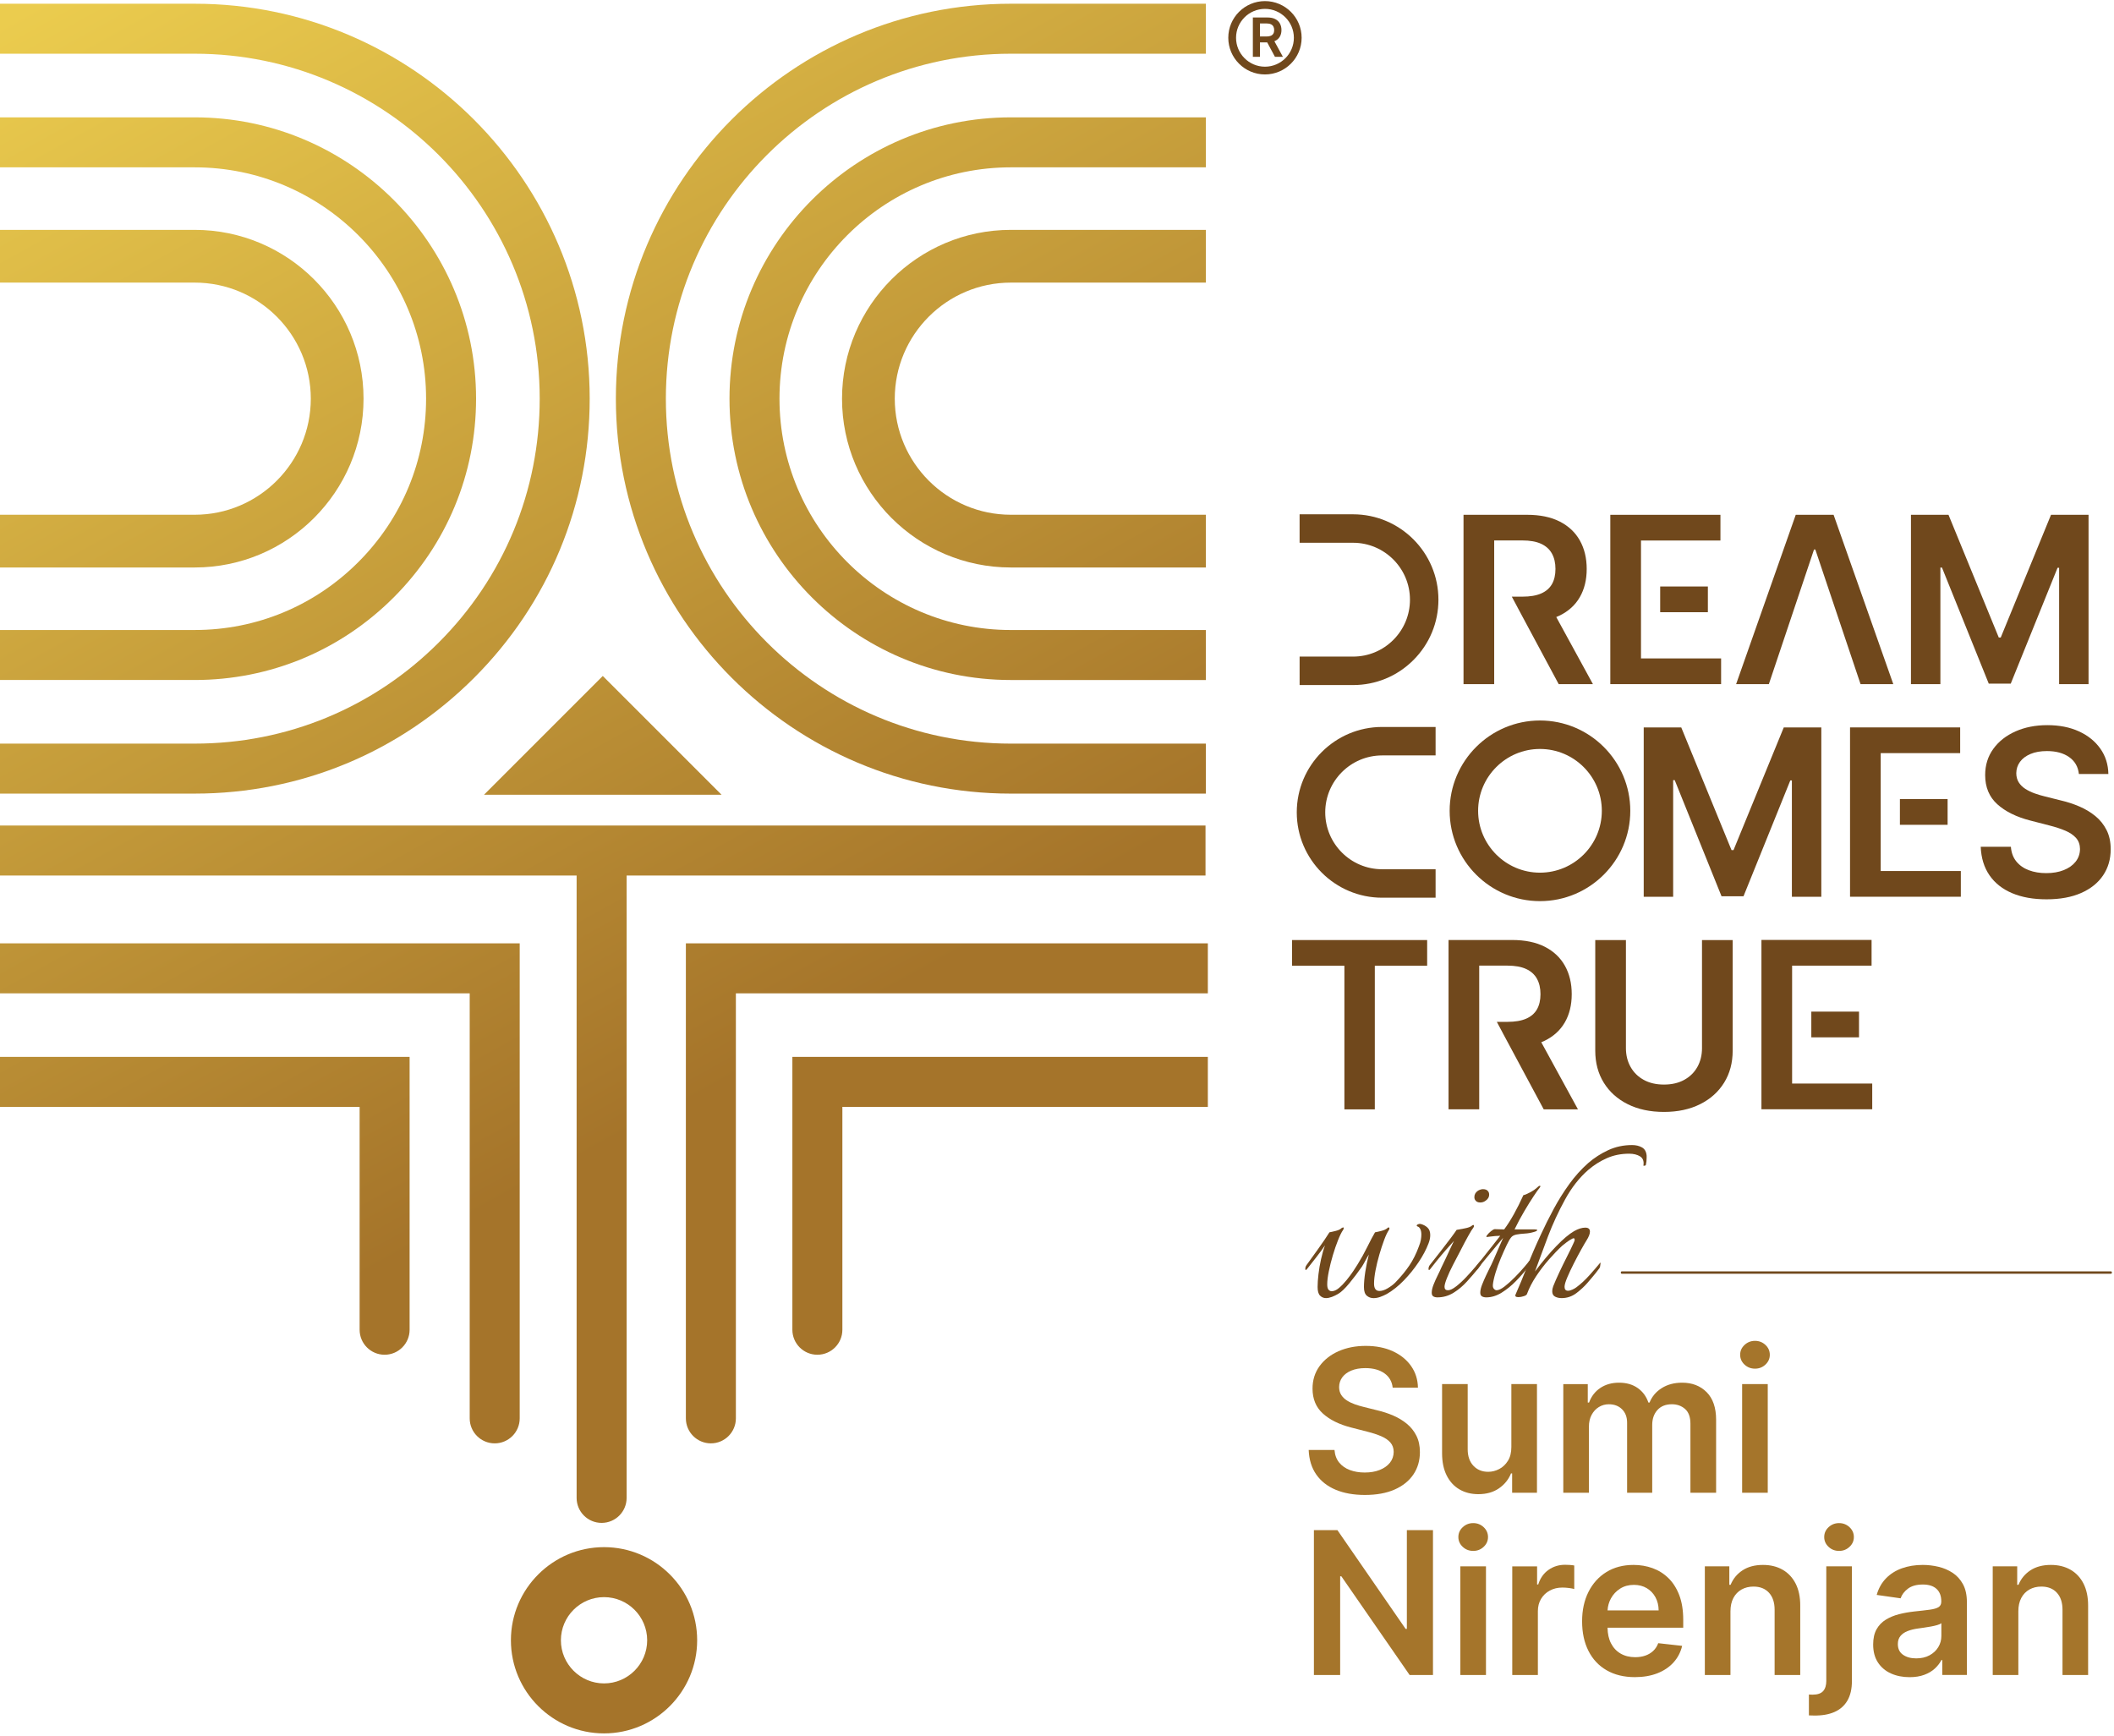 <?xml version="1.0" encoding="utf-8"?>
<!-- Generator: Adobe Illustrator 23.0.3, SVG Export Plug-In . SVG Version: 6.00 Build 0)  -->
<svg version="1.1" id="Layer_1" xmlns="http://www.w3.org/2000/svg" xmlns:xlink="http://www.w3.org/1999/xlink" x="0px" y="0px"
	 viewBox="0 0 1655.54 1359.76" style="enable-background:new 0 0 1655.54 1359.76;" xml:space="preserve">
<style type="text/css">
	.st0{clip-path:url(#SVGID_2_);fill:url(#SVGID_3_);}
	.st1{clip-path:url(#SVGID_5_);fill:url(#SVGID_6_);}
	.st2{clip-path:url(#SVGID_8_);fill:url(#SVGID_9_);}
	.st3{clip-path:url(#SVGID_11_);fill:url(#SVGID_12_);}
	.st4{clip-path:url(#SVGID_14_);fill:url(#SVGID_15_);}
	.st5{clip-path:url(#SVGID_17_);fill:url(#SVGID_18_);}
	.st6{clip-path:url(#SVGID_20_);fill:url(#SVGID_21_);}
	.st7{clip-path:url(#SVGID_23_);fill:url(#SVGID_24_);}
	.st8{clip-path:url(#SVGID_26_);fill:url(#SVGID_27_);}
	.st9{clip-path:url(#SVGID_29_);fill:url(#SVGID_30_);}
	.st10{clip-path:url(#SVGID_32_);fill:url(#SVGID_33_);}
	.st11{clip-path:url(#SVGID_35_);fill:url(#SVGID_36_);}
	.st12{clip-path:url(#SVGID_38_);fill:url(#SVGID_39_);}
	.st13{clip-path:url(#SVGID_41_);fill:url(#SVGID_42_);}
	.st14{fill:#70481C;}
	.st15{fill:#A5752B;}
	.st16{fill:none;}
</style>
<g>
	<defs>
		<rect id="SVGID_1_" y="646.49" width="944.08" height="39.15"/>
	</defs>
	<clipPath id="SVGID_2_">
		<use xlink:href="#SVGID_1_"  style="overflow:visible;"/>
	</clipPath>
	
		<linearGradient id="SVGID_3_" gradientUnits="userSpaceOnUse" x1="-173.633" y1="1485.118" x2="-172.633" y2="1485.118" gradientTransform="matrix(478.512 879.267 879.267 -478.512 -1222636 863286.25)">
		<stop  offset="0" style="stop-color:#EBCC4E"/>
		<stop  offset="1" style="stop-color:#A5742A"/>
	</linearGradient>
	<polygon class="st0" points="728.36,250.1 960.52,676.69 215.72,1082.02 -16.44,655.43 	"/>
</g>
<g>
	<defs>
		<path id="SVGID_4_" d="M451.57,666.06v507c0,10.81,8.76,19.58,19.58,19.58c10.81,0,19.58-8.76,19.58-19.58v-507H451.57z"/>
	</defs>
	<clipPath id="SVGID_5_">
		<use xlink:href="#SVGID_4_"  style="overflow:visible;"/>
	</clipPath>
	
		<linearGradient id="SVGID_6_" gradientUnits="userSpaceOnUse" x1="-173.633" y1="1485.114" x2="-172.633" y2="1485.114" gradientTransform="matrix(478.512 879.266 879.266 -478.512 -1222743.375 863344.5)">
		<stop  offset="0" style="stop-color:#EBCC4E"/>
		<stop  offset="1" style="stop-color:#A5742A"/>
	</linearGradient>
	<polygon class="st1" points="481.78,649.62 711.81,1072.32 460.52,1209.07 230.48,786.38 	"/>
</g>
<g>
	<defs>
		<path id="SVGID_7_" d="M0,738.79v39.15h367.84v332.83c0,10.81,8.76,19.58,19.58,19.58s19.58-8.77,19.58-19.58V738.79H0z"/>
	</defs>
	<clipPath id="SVGID_8_">
		<use xlink:href="#SVGID_7_"  style="overflow:visible;"/>
	</clipPath>
	
		<linearGradient id="SVGID_9_" gradientUnits="userSpaceOnUse" x1="-173.633" y1="1485.033" x2="-172.633" y2="1485.033" gradientTransform="matrix(478.513 879.268 879.268 -478.513 -1222883.625 863421.312)">
		<stop  offset="0" style="stop-color:#EBCC4E"/>
		<stop  offset="1" style="stop-color:#A5742A"/>
	</linearGradient>
	<polygon class="st2" points="314,567.91 571.4,1040.88 93,1301.24 -164.4,828.26 	"/>
</g>
<g>
	<defs>
		<path id="SVGID_10_" d="M0,827.69v39.15h281.63v174.53c0,10.81,8.76,19.58,19.57,19.58s19.58-8.76,19.58-19.58V827.69H0z"/>
	</defs>
	<clipPath id="SVGID_11_">
		<use xlink:href="#SVGID_10_"  style="overflow:visible;"/>
	</clipPath>
	
		<linearGradient id="SVGID_12_" gradientUnits="userSpaceOnUse" x1="-173.633" y1="1485.071" x2="-172.633" y2="1485.071" gradientTransform="matrix(478.513 879.268 879.268 -478.513 -1222953.875 863459.375)">
		<stop  offset="0" style="stop-color:#EBCC4E"/>
		<stop  offset="1" style="stop-color:#A5742A"/>
	</linearGradient>
	<polygon class="st3" points="247.48,693.01 418.71,1007.65 73.3,1195.63 -97.94,880.99 	"/>
</g>
<g>
	<defs>
		<path id="SVGID_13_" d="M537.13,738.79v371.98c0,10.81,8.77,19.58,19.58,19.58c10.81,0,19.58-8.77,19.58-19.58V777.94H945.9
			v-39.15H537.13z"/>
	</defs>
	<clipPath id="SVGID_14_">
		<use xlink:href="#SVGID_13_"  style="overflow:visible;"/>
	</clipPath>
	
		<linearGradient id="SVGID_15_" gradientUnits="userSpaceOnUse" x1="-173.633" y1="1485.114" x2="-172.633" y2="1485.114" gradientTransform="matrix(478.512 879.267 879.267 -478.512 -1222538.625 863233.375)">
		<stop  offset="0" style="stop-color:#EBCC4E"/>
		<stop  offset="1" style="stop-color:#A5742A"/>
	</linearGradient>
	<polygon class="st4" points="852.5,567.16 1110.3,1040.88 630.53,1301.98 372.73,828.26 	"/>
</g>
<g>
	<defs>
		<path id="SVGID_16_" d="M620.53,827.69v213.68c0,10.81,8.76,19.58,19.58,19.58c10.81,0,19.58-8.76,19.58-19.58V866.84H945.9
			v-39.15H620.53z"/>
	</defs>
	<clipPath id="SVGID_17_">
		<use xlink:href="#SVGID_16_"  style="overflow:visible;"/>
	</clipPath>
	
		<linearGradient id="SVGID_18_" gradientUnits="userSpaceOnUse" x1="-173.633" y1="1485.114" x2="-172.633" y2="1485.114" gradientTransform="matrix(478.512 879.267 879.267 -478.512 -1222510.25 863217.938)">
		<stop  offset="0" style="stop-color:#EBCC4E"/>
		<stop  offset="1" style="stop-color:#A5742A"/>
	</linearGradient>
	<polygon class="st5" points="871.56,691.08 1043.84,1007.65 694.88,1197.56 522.6,880.99 	"/>
</g>
<g>
	<defs>
		<path id="SVGID_19_" d="M791.6,2.92c-170.55,0-309.29,138.75-309.29,309.29s138.75,309.3,309.29,309.3h152.76v-39.15H791.6
			c-148.96,0-270.14-121.19-270.14-270.14S642.64,42.07,791.6,42.07h152.76V2.92H791.6z"/>
	</defs>
	<clipPath id="SVGID_20_">
		<use xlink:href="#SVGID_19_"  style="overflow:visible;"/>
	</clipPath>
	
		<linearGradient id="SVGID_21_" gradientUnits="userSpaceOnUse" x1="-173.633" y1="1485.063" x2="-172.633" y2="1485.063" gradientTransform="matrix(478.513 879.268 879.268 -478.513 -1222254.625 863078.875)">
		<stop  offset="0" style="stop-color:#EBCC4E"/>
		<stop  offset="1" style="stop-color:#A5742A"/>
	</linearGradient>
	<polygon class="st6" points="838.78,-191.08 1204.08,480.17 587.88,815.51 222.58,144.27 	"/>
</g>
<g>
	<defs>
		<path id="SVGID_22_" d="M791.6,91.9c-121.48,0-220.31,98.83-220.31,220.32c0,121.48,98.83,220.32,220.31,220.32h152.76v-39.15
			H791.6c-99.89,0-181.16-81.27-181.16-181.17S691.7,131.05,791.6,131.05h152.76V91.9H791.6z"/>
	</defs>
	<clipPath id="SVGID_23_">
		<use xlink:href="#SVGID_22_"  style="overflow:visible;"/>
	</clipPath>
	
		<linearGradient id="SVGID_24_" gradientUnits="userSpaceOnUse" x1="-173.633" y1="1485.078" x2="-172.633" y2="1485.078" gradientTransform="matrix(478.512 879.266 879.266 -478.512 -1222231.5 863065.938)">
		<stop  offset="0" style="stop-color:#EBCC4E"/>
		<stop  offset="1" style="stop-color:#A5742A"/>
	</linearGradient>
	<polygon class="st7" points="859.11,-64.74 1129.36,431.85 656.53,689.18 386.28,192.59 	"/>
</g>
<g>
	<defs>
		<path id="SVGID_25_" d="M791.62,180.02c-72.89,0-132.2,59.3-132.2,132.2c0,72.9,59.3,132.2,132.2,132.2h152.74v-41.3H791.62
			c-50.12,0-90.9-40.78-90.9-90.9c0-50.12,40.78-90.9,90.9-90.9h152.74v-41.3H791.62z"/>
	</defs>
	<clipPath id="SVGID_26_">
		<use xlink:href="#SVGID_25_"  style="overflow:visible;"/>
	</clipPath>
	
		<linearGradient id="SVGID_27_" gradientUnits="userSpaceOnUse" x1="-173.633" y1="1485.094" x2="-172.633" y2="1485.094" gradientTransform="matrix(478.513 879.268 879.268 -478.513 -1222213.625 863056.562)">
		<stop  offset="0" style="stop-color:#EBCC4E"/>
		<stop  offset="1" style="stop-color:#A5742A"/>
	</linearGradient>
	<polygon class="st8" points="879.25,60.38 1055.37,384 724.53,564.05 548.41,240.43 	"/>
</g>
<g>
	<defs>
		<path id="SVGID_28_" d="M-0.24,2.92v39.15h152.76c148.96,0,270.14,121.19,270.14,270.14c0,72.16-28.1,140-79.12,191.02
			c-51.02,51.02-118.86,79.12-191.02,79.12l-152.76,0v39.15h152.76c82.61,0,160.29-32.17,218.7-90.59
			c58.42-58.42,90.59-136.09,90.59-218.7c0-170.55-138.75-309.29-309.29-309.29H-0.24z"/>
	</defs>
	<clipPath id="SVGID_29_">
		<use xlink:href="#SVGID_28_"  style="overflow:visible;"/>
	</clipPath>
	
		<linearGradient id="SVGID_30_" gradientUnits="userSpaceOnUse" x1="-173.633" y1="1485.173" x2="-172.633" y2="1485.173" gradientTransform="matrix(478.513 879.268 879.268 -478.513 -1222723.75 863334.25)">
		<stop  offset="0" style="stop-color:#EBCC4E"/>
		<stop  offset="1" style="stop-color:#A5742A"/>
	</linearGradient>
	<polygon class="st9" points="356.24,-191.08 721.54,480.17 105.34,815.51 -259.96,144.27 	"/>
</g>
<g>
	<defs>
		<path id="SVGID_31_" d="M-0.24,91.9v39.15h152.76c99.89,0,181.16,81.27,181.16,181.16c0,48.31-18.87,93.78-53.13,128.04
			c-34.26,34.26-79.73,53.13-128.04,53.13H-0.24v39.15h152.76c58.76,0,114.07-22.94,155.72-64.6
			c41.65-41.66,64.59-96.96,64.59-155.72c0-121.48-98.83-220.31-220.32-220.31H-0.24z"/>
	</defs>
	<clipPath id="SVGID_32_">
		<use xlink:href="#SVGID_31_"  style="overflow:visible;"/>
	</clipPath>
	
		<linearGradient id="SVGID_33_" gradientUnits="userSpaceOnUse" x1="-173.633" y1="1485.157" x2="-172.633" y2="1485.157" gradientTransform="matrix(478.512 879.265 879.265 -478.512 -1222740.75 863342.938)">
		<stop  offset="0" style="stop-color:#EBCC4E"/>
		<stop  offset="1" style="stop-color:#A5742A"/>
	</linearGradient>
	<polygon class="st10" points="287.59,-64.74 557.85,431.85 85.01,689.18 -185.24,192.59 	"/>
</g>
<g>
	<defs>
		<path id="SVGID_34_" d="M-0.24,180.02v41.3h152.74c50.12,0,90.9,40.78,90.9,90.9c0,50.12-40.78,90.9-90.9,90.9H-0.24v41.3h152.74
			c72.89,0,132.2-59.3,132.2-132.2c0-72.89-59.3-132.2-132.2-132.2H-0.24z"/>
	</defs>
	<clipPath id="SVGID_35_">
		<use xlink:href="#SVGID_34_"  style="overflow:visible;"/>
	</clipPath>
	
		<linearGradient id="SVGID_36_" gradientUnits="userSpaceOnUse" x1="-173.633" y1="1485.141" x2="-172.633" y2="1485.141" gradientTransform="matrix(478.512 879.267 879.267 -478.512 -1222762.625 863355.188)">
		<stop  offset="0" style="stop-color:#EBCC4E"/>
		<stop  offset="1" style="stop-color:#A5742A"/>
	</linearGradient>
	<polygon class="st11" points="219.6,60.38 395.72,384 64.87,564.05 -111.25,240.43 	"/>
</g>
<g>
	<defs>
		<polygon id="SVGID_37_" points="379.06,622.38 565.06,622.38 472.06,529.38 		"/>
	</defs>
	<clipPath id="SVGID_38_">
		<use xlink:href="#SVGID_37_"  style="overflow:visible;"/>
	</clipPath>
	
		<linearGradient id="SVGID_39_" gradientUnits="userSpaceOnUse" x1="-173.633" y1="1485.14" x2="-172.633" y2="1485.14" gradientTransform="matrix(478.513 879.268 879.268 -478.513 -1222618.875 863277.125)">
		<stop  offset="0" style="stop-color:#EBCC4E"/>
		<stop  offset="1" style="stop-color:#A5742A"/>
	</linearGradient>
	<polygon class="st12" points="522.56,451.29 604.11,601.13 421.56,700.48 340.01,550.63 	"/>
</g>
<g>
	<defs>
		<path id="SVGID_40_" d="M439.26,1284.56c0-18.63,15.15-33.78,33.78-33.78s33.78,15.15,33.78,33.78
			c0,18.63-15.16,33.78-33.78,33.78S439.26,1303.19,439.26,1284.56 M400.11,1284.56c0,40.21,32.72,72.93,72.93,72.93
			c40.21,0,72.93-32.72,72.93-72.93c0-40.22-32.72-72.93-72.93-72.93C432.83,1211.63,400.11,1244.35,400.11,1284.56"/>
	</defs>
	<clipPath id="SVGID_41_">
		<use xlink:href="#SVGID_40_"  style="overflow:visible;"/>
	</clipPath>
	
		<linearGradient id="SVGID_42_" gradientUnits="userSpaceOnUse" x1="-173.633" y1="1485.118" x2="-172.633" y2="1485.118" gradientTransform="matrix(478.513 879.268 879.268 -478.513 -1222896.5 863428.25)">
		<stop  offset="0" style="stop-color:#EBCC4E"/>
		<stop  offset="1" style="stop-color:#A5742A"/>
	</linearGradient>
	<polygon class="st13" points="512.64,1150.38 607.22,1324.16 433.44,1418.74 338.86,1244.96 	"/>
</g>
<polygon class="st14" points="1385.25,535.77 1359.61,535.77 1406.3,403.17 1435.95,403.17 1482.7,535.77 1457.06,535.77 
	1421.64,430.36 1420.61,430.36 "/>
<polygon class="st14" points="1496.53,403.16 1525.93,403.16 1565.3,499.25 1566.85,499.25 1606.22,403.16 1635.61,403.16 
	1635.61,535.77 1612.56,535.77 1612.56,444.67 1611.33,444.67 1574.68,535.38 1557.46,535.38 1520.81,444.47 1519.58,444.47 
	1519.58,535.77 1496.53,535.77 "/>
<polygon class="st14" points="1287.25,569.67 1316.64,569.67 1356.01,665.76 1357.57,665.76 1396.93,569.67 1426.33,569.67 
	1426.33,702.28 1403.28,702.28 1403.28,611.18 1402.05,611.18 1365.4,701.89 1348.18,701.89 1311.53,610.98 1310.3,610.98 
	1310.3,702.28 1287.25,702.28 "/>
<path class="st14" d="M1628.04,606.13c-0.61-5.65-3.14-10.06-7.61-13.21c-4.47-3.15-10.26-4.73-17.39-4.73
	c-5.01,0-9.3,0.75-12.89,2.27c-3.58,1.51-6.32,3.56-8.22,6.15c-1.9,2.59-2.87,5.55-2.91,8.87c0,2.76,0.64,5.16,1.91,7.19
	c1.27,2.03,3.01,3.74,5.21,5.15c2.2,1.4,4.64,2.58,7.32,3.53c2.68,0.95,5.38,1.75,8.09,2.4l12.43,3.11
	c5.01,1.16,9.83,2.74,14.47,4.73c4.64,1.99,8.81,4.49,12.5,7.51c3.69,3.02,6.61,6.67,8.77,10.94c2.16,4.27,3.24,9.28,3.24,15.02
	c0,7.77-1.99,14.6-5.96,20.49c-3.97,5.89-9.7,10.49-17.19,13.79s-16.54,4.95-27.16,4.95c-10.32,0-19.26-1.6-26.84-4.79
	c-7.57-3.2-13.49-7.85-17.74-13.98c-4.25-6.13-6.55-13.6-6.9-22.4h23.63c0.34,4.62,1.77,8.46,4.27,11.53
	c2.5,3.07,5.77,5.35,9.81,6.86c4.03,1.51,8.56,2.27,13.56,2.27c5.22,0,9.81-0.79,13.76-2.36c3.95-1.58,7.05-3.78,9.29-6.6
	c2.24-2.83,3.39-6.14,3.43-9.94c-0.04-3.45-1.06-6.31-3.04-8.58c-1.99-2.27-4.76-4.16-8.32-5.7c-3.56-1.53-7.72-2.9-12.46-4.11
	l-15.09-3.89c-10.92-2.8-19.54-7.07-25.87-12.79c-6.32-5.72-9.49-13.33-9.49-22.82c0-7.81,2.13-14.65,6.38-20.52
	c4.25-5.87,10.05-10.44,17.39-13.69c7.34-3.26,15.65-4.89,24.93-4.89c9.41,0,17.67,1.63,24.77,4.89c7.1,3.26,12.68,7.77,16.74,13.53
	c4.06,5.76,6.15,12.38,6.28,19.84H1628.04z"/>
<polygon class="st14" points="1011.85,756.32 1011.85,736.19 1117.65,736.19 1117.65,756.32 1076.66,756.32 1076.66,868.79 
	1052.84,868.79 1052.84,756.32 "/>
<path class="st14" d="M1332.89,736.19h24.02v86.63c0,9.5-2.23,17.85-6.7,25.06c-4.47,7.21-10.74,12.83-18.81,16.86
	c-8.07,4.04-17.5,6.05-28.3,6.05c-10.83,0-20.29-2.02-28.36-6.05c-8.07-4.03-14.33-9.66-18.78-16.86
	c-4.45-7.21-6.67-15.56-6.67-25.06v-86.63h24.02v84.63c0,5.53,1.22,10.45,3.66,14.76c2.44,4.32,5.88,7.69,10.33,10.13
	c4.44,2.44,9.71,3.66,15.8,3.66c6.09,0,11.36-1.22,15.83-3.66c4.47-2.44,7.91-5.82,10.33-10.13c2.42-4.32,3.63-9.24,3.63-14.76
	V736.19z"/>
<path class="st14" d="M1207.02,816.22c0.88-0.35,1.73-0.71,2.54-1.11c6.99-3.39,12.29-8.2,15.9-14.44
	c3.6-6.24,5.41-13.61,5.41-22.11c0-8.46-1.78-15.87-5.34-22.24c-3.56-6.37-8.81-11.32-15.73-14.86c-6.93-3.54-15.49-5.31-25.67-5.31
	h-49.73v132.61h24.02V756.22h22.02c6,0,10.9,0.87,14.7,2.62c3.8,1.75,6.63,4.3,8.48,7.64c1.86,3.35,2.78,7.37,2.78,12.08
	c0,4.71-0.92,8.67-2.75,11.88c-1.84,3.22-4.65,5.66-8.45,7.32c-3.8,1.66-8.68,2.49-14.63,2.49h-8.36l4.5,8.42h-0.02l32.24,60.09
	h26.81L1207.02,816.22z"/>
<polygon class="st14" points="1472.84,682.13 1472.84,589.8 1535.07,589.8 1535.07,569.66 1448.82,569.66 1448.82,702.27 
	1535.59,702.27 1535.59,682.13 "/>
<rect x="1487.88" y="625.8" class="st14" width="37.35" height="20.14"/>
<polygon class="st14" points="1403.46,848.57 1403.46,756.24 1465.69,756.24 1465.69,736.1 1379.44,736.1 1379.44,868.71 
	1466.2,868.71 1466.2,848.57 "/>
<rect x="1418.5" y="792.24" class="st14" width="37.35" height="20.14"/>
<path class="st14" d="M1124.26,703.03h-41.86c-36.87,0-66.86-29.99-66.86-66.86c0-36.87,29.99-66.86,66.86-66.86h41.86v22.29h-41.86
	c-24.58,0-44.57,19.99-44.57,44.57c0,24.58,19.99,44.57,44.57,44.57h41.86V703.03z"/>
<path class="st14" d="M1059.63,536.49h-41.86V514.2h41.86c11.9,0,23.1-4.64,31.51-13.05c8.42-8.42,13.05-19.61,13.05-31.52
	c0-24.57-19.99-44.57-44.57-44.57h-41.86v-22.29h41.86c36.87,0,66.86,29.99,66.86,66.86c0,17.86-6.95,34.65-19.58,47.28
	C1094.28,529.54,1077.49,536.49,1059.63,536.49"/>
<path class="st14" d="M1206,705.71c-39,0-70.73-31.73-70.73-70.73c0-39,31.73-70.73,70.73-70.73c39,0,70.73,31.73,70.73,70.73
	C1276.73,673.98,1245,705.71,1206,705.71 M1206,586.54c-26.71,0-48.44,21.73-48.44,48.44c0,26.71,21.73,48.44,48.44,48.44
	c26.71,0,48.44-21.73,48.44-48.44C1254.44,608.27,1232.71,586.54,1206,586.54"/>
<path class="st14" d="M1218.75,483.23c0.88-0.35,1.73-0.71,2.54-1.11c6.99-3.39,12.29-8.2,15.9-14.44
	c3.6-6.24,5.41-13.61,5.41-22.11c0-8.46-1.78-15.87-5.34-22.24c-3.56-6.37-8.81-11.32-15.73-14.86c-6.93-3.54-15.49-5.31-25.67-5.31
	h-49.73v132.61h24.02V423.24h22.02c6,0,10.9,0.87,14.7,2.62c3.8,1.75,6.63,4.3,8.48,7.64c1.86,3.35,2.78,7.37,2.78,12.07
	c0,4.71-0.92,8.67-2.75,11.88c-1.84,3.22-4.65,5.66-8.45,7.32c-3.8,1.66-8.68,2.49-14.63,2.49h-8.36l4.5,8.42h-0.02l32.24,60.09
	h26.81L1218.75,483.23z"/>
<polygon class="st14" points="1285.11,515.63 1285.11,423.3 1347.33,423.3 1347.33,403.17 1261.09,403.17 1261.09,535.77 
	1347.85,535.77 1347.85,515.63 "/>
<rect x="1300.14" y="459.3" class="st14" width="37.35" height="20.14"/>
<path class="st14" d="M981.15,44.49V13.7h11.55c2.37,0,4.35,0.41,5.96,1.23c1.61,0.82,2.83,1.97,3.65,3.45
	c0.83,1.48,1.24,3.2,1.24,5.16c0,1.97-0.42,3.69-1.26,5.14c-0.84,1.45-2.07,2.57-3.69,3.35c-1.62,0.79-3.62,1.18-5.98,1.18h-8.23
	v-4.63h7.47c1.38,0,2.52-0.19,3.4-0.58c0.88-0.39,1.54-0.95,1.96-1.7c0.43-0.74,0.64-1.67,0.64-2.76c0-1.09-0.22-2.03-0.65-2.8
	c-0.43-0.78-1.09-1.37-1.97-1.77c-0.88-0.41-2.02-0.61-3.41-0.61h-5.11v26.13H981.15z M997.06,30.54l7.62,13.96h-6.23l-7.49-13.96
	H997.06z"/>
<path class="st14" d="M990.63,58.3c-15.84,0-28.72-12.88-28.72-28.72c0-15.84,12.88-28.72,28.72-28.72
	c15.84,0,28.72,12.88,28.72,28.72C1019.35,45.42,1006.47,58.3,990.63,58.3 M990.63,6.95c-12.48,0-22.64,10.16-22.64,22.64
	c0,12.48,10.16,22.64,22.64,22.64c12.48,0,22.64-10.15,22.64-22.64C1013.27,17.1,1003.11,6.95,990.63,6.95"/>
<path class="st15" d="M1080.52,1151.17c-3.38,1.35-7.31,2.02-11.77,2.02c-4.29,0-8.16-0.65-11.61-1.94
	c-3.45-1.29-6.25-3.25-8.39-5.87c-2.14-2.62-3.36-5.91-3.66-9.86h-20.22c0.3,7.53,2.26,13.93,5.9,19.17
	c3.64,5.25,8.7,9.23,15.18,11.97c6.48,2.73,14.14,4.1,22.97,4.1c9.09,0,16.83-1.41,23.24-4.24c6.41-2.83,11.31-6.76,14.71-11.8
	c3.4-5.04,5.1-10.89,5.1-17.54c0-4.91-0.92-9.2-2.77-12.85c-1.85-3.66-4.35-6.78-7.51-9.36c-3.16-2.58-6.72-4.73-10.69-6.43
	c-3.97-1.7-8.1-3.05-12.38-4.05l-10.64-2.66c-2.33-0.56-4.64-1.24-6.93-2.05c-2.29-0.81-4.38-1.82-6.26-3.02
	c-1.88-1.2-3.37-2.67-4.46-4.4c-1.09-1.73-1.63-3.79-1.63-6.15c0.04-2.84,0.87-5.37,2.49-7.59c1.63-2.22,3.97-3.97,7.04-5.26
	c3.07-1.29,6.74-1.94,11.03-1.94c6.09,0,11.05,1.35,14.88,4.04c3.82,2.7,5.99,6.46,6.51,11.3h19.78c-0.11-6.39-1.9-12.05-5.37-16.98
	c-3.47-4.93-8.25-8.79-14.32-11.58c-6.08-2.79-13.14-4.18-21.19-4.18c-7.94,0-15.05,1.4-21.33,4.18
	c-6.28,2.79-11.24,6.7-14.88,11.72c-3.64,5.02-5.46,10.88-5.46,17.56c0,8.13,2.71,14.64,8.12,19.53c5.41,4.9,12.79,8.54,22.14,10.94
	l12.91,3.32c4.06,1.03,7.62,2.21,10.67,3.52c3.05,1.31,5.42,2.94,7.12,4.88c1.7,1.94,2.57,4.39,2.6,7.34
	c-0.04,3.25-1.02,6.09-2.94,8.51C1086.54,1147.93,1083.9,1149.82,1080.52,1151.17"/>
<path class="st15" d="M1203.65,1169.03v-85.1h-20.06v49.31c0,4.32-0.9,7.92-2.69,10.78c-1.79,2.86-4.07,5.02-6.84,6.45
	c-2.77,1.44-5.63,2.16-8.59,2.16c-4.8,0-8.68-1.59-11.64-4.77c-2.95-3.18-4.43-7.46-4.43-12.85v-51.08h-20.06v54.19
	c0,6.8,1.2,12.59,3.6,17.37c2.4,4.78,5.73,8.42,10,10.91c4.27,2.49,9.19,3.74,14.77,3.74c6.39,0,11.77-1.51,16.15-4.54
	c4.38-3.03,7.53-6.93,9.45-11.69h0.89v15.13H1203.65z"/>
<path class="st15" d="M1343.94,1169.03v-57.12c0-9.49-2.48-16.71-7.42-21.66c-4.95-4.95-11.34-7.42-19.17-7.42
	c-6.17,0-11.5,1.41-15.98,4.24c-4.49,2.83-7.67,6.6-9.56,11.33h-0.89c-1.63-4.8-4.42-8.6-8.39-11.39c-3.97-2.79-8.84-4.18-14.6-4.18
	c-5.69,0-10.58,1.38-14.68,4.13c-4.1,2.75-7.04,6.57-8.81,11.44h-1v-14.46h-19.17v85.1h20.06v-51.75c0-3.51,0.7-6.58,2.1-9.22
	c1.4-2.64,3.29-4.69,5.65-6.15c2.36-1.46,4.99-2.19,7.87-2.19c4.25,0,7.69,1.31,10.33,3.93c2.64,2.62,3.96,6.13,3.96,10.53v54.85
	h19.67v-53.08c0-4.8,1.36-8.71,4.07-11.72c2.71-3.01,6.49-4.52,11.33-4.52c4.06,0,7.5,1.23,10.31,3.69
	c2.8,2.46,4.21,6.32,4.21,11.61v54.02H1343.94z"/>
<path class="st15" d="M1374.41,1071.85c3.18,0,5.9-1.06,8.17-3.19c2.27-2.12,3.41-4.68,3.41-7.67c0-3.03-1.14-5.6-3.41-7.73
	c-2.27-2.12-5-3.19-8.17-3.19c-3.18,0-5.91,1.06-8.2,3.19c-2.29,2.13-3.44,4.7-3.44,7.73c0,2.99,1.14,5.55,3.41,7.67
	C1368.45,1070.79,1371.19,1071.85,1374.41,1071.85"/>
<rect x="1364.32" y="1083.93" class="st15" width="20.06" height="85.1"/>
<polygon class="st15" points="1101.76,1275.64 1100.77,1275.64 1047.36,1198.29 1028.96,1198.29 1028.96,1311.76 1049.52,1311.76 
	1049.52,1234.47 1050.46,1234.47 1103.92,1311.76 1122.21,1311.76 1122.21,1198.29 1101.76,1198.29 "/>
<path class="st15" d="M1153.73,1192.8c-3.18,0-5.91,1.06-8.2,3.19c-2.29,2.12-3.44,4.7-3.44,7.73c0,2.99,1.14,5.55,3.41,7.67
	c2.27,2.13,5.02,3.19,8.23,3.19c3.18,0,5.9-1.06,8.17-3.19c2.27-2.12,3.41-4.68,3.41-7.67c0-3.03-1.14-5.6-3.41-7.73
	C1159.63,1193.87,1156.91,1192.8,1153.73,1192.8"/>
<rect x="1143.65" y="1226.66" class="st15" width="20.06" height="85.1"/>
<path class="st15" d="M1225.64,1225.44c-4.88,0-9.21,1.34-12.99,4.02c-3.79,2.68-6.45,6.47-8.01,11.39h-0.89v-14.18h-19.45v85.1
	h20.06v-50.03c0-3.62,0.83-6.81,2.49-9.59c1.66-2.77,3.94-4.94,6.84-6.51c2.9-1.57,6.18-2.36,9.84-2.36c1.7,0,3.46,0.12,5.29,0.36
	c1.83,0.24,3.17,0.51,4.02,0.8v-18.45c-0.92-0.18-2.08-0.32-3.46-0.42C1228,1225.49,1226.75,1225.44,1225.64,1225.44"/>
<path class="st15" d="M1306.56,1235.85c-3.6-3.51-7.74-6.1-12.41-7.78c-4.67-1.68-9.63-2.52-14.88-2.52
	c-8.13,0-15.2,1.86-21.22,5.57c-6.02,3.71-10.7,8.89-14.05,15.51c-3.34,6.63-5.01,14.32-5.01,23.08c0,8.9,1.66,16.63,4.99,23.19
	c3.32,6.56,8.08,11.62,14.27,15.18c6.19,3.56,13.55,5.35,22.08,5.35c6.61,0,12.48-1.01,17.62-3.02c5.13-2.01,9.35-4.86,12.66-8.53
	c3.31-3.67,5.55-7.99,6.73-12.94l-18.73-2.1c-0.89,2.4-2.2,4.41-3.93,6.04c-1.74,1.63-3.79,2.85-6.15,3.68
	c-2.36,0.83-5.01,1.25-7.92,1.25c-4.36,0-8.16-0.93-11.41-2.8s-5.78-4.56-7.59-8.09c-1.75-3.41-2.64-7.48-2.7-12.22h59.27v-6.15
	c0-7.46-1.04-13.9-3.1-19.31C1313,1243.82,1310.17,1239.36,1306.56,1235.85 M1258.93,1261.17c0.19-3.33,1.05-6.43,2.59-9.28
	c1.72-3.19,4.13-5.78,7.23-7.76c3.1-1.98,6.7-2.96,10.8-2.96c3.84,0,7.21,0.87,10.11,2.6c2.9,1.74,5.16,4.11,6.79,7.12
	c1.63,3.01,2.46,6.44,2.49,10.28H1258.93z"/>
<path class="st15" d="M1396.04,1229.32c-4.38-2.51-9.5-3.77-15.38-3.77c-6.35,0-11.68,1.4-15.98,4.21
	c-4.3,2.81-7.43,6.59-9.39,11.36h-1v-14.46h-19.17v85.1h20.06v-49.86c0-4.1,0.77-7.59,2.3-10.47c1.53-2.88,3.66-5.09,6.37-6.62
	c2.71-1.53,5.83-2.3,9.34-2.3c5.17,0,9.22,1.61,12.16,4.82c2.94,3.21,4.41,7.67,4.41,13.35v51.08h20.06v-54.19
	c0.04-6.8-1.16-12.58-3.57-17.34C1403.82,1235.47,1400.42,1231.83,1396.04,1229.32"/>
<path class="st15" d="M1440.23,1192.8c-3.18,0-5.91,1.06-8.2,3.19c-2.29,2.12-3.43,4.7-3.43,7.73c0,2.99,1.14,5.55,3.41,7.67
	c2.27,2.13,5.01,3.19,8.23,3.19c3.18,0,5.9-1.06,8.17-3.19c2.27-2.12,3.41-4.68,3.41-7.67c0-3.03-1.14-5.6-3.41-7.73
	C1446.13,1193.87,1443.4,1192.8,1440.23,1192.8"/>
<path class="st15" d="M1430.25,1316.19c0,3.58-0.83,6.31-2.49,8.17s-4.42,2.8-8.26,2.8c-0.48,0-0.94-0.01-1.39-0.03
	c-0.44-0.02-0.94-0.05-1.5-0.08v16.34c0.74,0.04,1.41,0.06,2.02,0.06c0.61,0,1.21,0.02,1.8,0.05c6.35,0.11,11.75-0.81,16.2-2.77
	c4.45-1.96,7.84-4.96,10.17-9c2.33-4.04,3.49-9.13,3.49-15.26v-89.81h-20.06V1316.19z"/>
<path class="st15" d="M1529.15,1231.73c-3.36-2.2-7.07-3.78-11.14-4.74c-4.06-0.96-8.15-1.44-12.24-1.44
	c-5.95,0-11.38,0.88-16.29,2.63c-4.91,1.75-9.07,4.38-12.47,7.87c-3.4,3.49-5.84,7.82-7.31,12.99l18.73,2.66
	c1-2.92,2.93-5.45,5.79-7.59c2.86-2.14,6.75-3.21,11.66-3.21c4.65,0,8.22,1.15,10.69,3.43c2.47,2.29,3.71,5.52,3.71,9.7v0.33
	c0,1.92-0.71,3.33-2.13,4.24c-1.42,0.9-3.68,1.57-6.79,1.99c-3.1,0.43-7.15,0.9-12.13,1.41c-4.14,0.44-8.14,1.16-11.99,2.13
	c-3.86,0.98-7.32,2.41-10.39,4.29c-3.07,1.88-5.49,4.4-7.26,7.54c-1.77,3.14-2.66,7.11-2.66,11.91c0,5.58,1.25,10.27,3.74,14.07
	c2.49,3.8,5.89,6.68,10.19,8.61c4.3,1.94,9.15,2.91,14.54,2.91c4.43,0,8.3-0.62,11.61-1.86c3.31-1.24,6.06-2.88,8.26-4.93
	c2.2-2.05,3.91-4.26,5.12-6.62h0.67v11.69h19.28v-56.96c0-5.65-1.03-10.36-3.08-14.13
	C1535.22,1236.91,1532.51,1233.92,1529.15,1231.73 M1520.34,1281.23c0,3.14-0.8,6.04-2.41,8.7c-1.61,2.66-3.89,4.79-6.84,6.4
	c-2.95,1.61-6.45,2.41-10.47,2.41c-4.17,0-7.61-0.94-10.3-2.83c-2.7-1.88-4.05-4.67-4.05-8.37c0-2.58,0.68-4.7,2.05-6.34
	c1.37-1.64,3.23-2.93,5.59-3.85c2.36-0.92,5.04-1.59,8.03-1.99c1.33-0.18,2.9-0.41,4.71-0.67c1.81-0.26,3.64-0.55,5.49-0.89
	c1.85-0.33,3.52-0.72,5.01-1.16c1.5-0.44,2.56-0.92,3.19-1.44V1281.23z"/>
<path class="st15" d="M1631.68,1240.23c-2.42-4.77-5.82-8.4-10.19-10.91c-4.38-2.51-9.5-3.77-15.38-3.77
	c-6.35,0-11.68,1.4-15.98,4.21c-4.3,2.81-7.43,6.59-9.39,11.36h-1v-14.46h-19.17v85.1h20.06v-49.86c0-4.1,0.77-7.59,2.3-10.47
	c1.53-2.88,3.66-5.09,6.37-6.62c2.71-1.53,5.83-2.3,9.34-2.3c5.17,0,9.22,1.61,12.16,4.82c2.94,3.21,4.41,7.67,4.41,13.35v51.08
	h20.06v-54.19C1635.29,1250.78,1634.09,1245,1631.68,1240.23"/>
<g>
	<path class="st14" d="M1038.42,1016.6c-1.8,0-3.35-0.65-4.63-1.93c-1.29-1.28-1.93-3.54-1.93-6.76c0-2.83,0.22-6.18,0.68-10.04
		c0.45-3.86,1.12-7.82,2.03-11.87c0.9-4.05,1.93-7.62,3.09-10.71c-2.19,3.22-4.63,6.53-7.33,9.94c-2.7,3.41-4.96,6.27-6.76,8.59
		c-0.39,0.52-0.71,0.77-0.96,0.77c-0.26,0-0.39-0.32-0.39-0.96c0-1.03,0.32-1.99,0.96-2.89c2.7-3.73,5.76-7.98,9.17-12.74
		c3.41-4.76,6.34-9.07,8.78-12.93c1.41-0.26,3.12-0.64,5.11-1.16c1.99-0.51,3.44-1.22,4.34-2.12c0.64-0.39,1.03-0.58,1.16-0.58
		c0.39,0,0.58,0.23,0.58,0.67c0,0.45-0.19,0.94-0.58,1.45c-1.16,1.67-2.45,4.28-3.86,7.82c-1.42,3.54-2.77,7.46-4.05,11.77
		c-1.29,4.31-2.35,8.53-3.18,12.64c-0.84,4.12-1.26,7.53-1.26,10.23c0,2.06,0.35,3.47,1.06,4.25c0.71,0.77,1.51,1.16,2.41,1.16
		c1.8,0,3.7-0.84,5.69-2.51c1.99-1.67,3.99-3.73,5.98-6.18c1.99-2.44,3.76-4.83,5.31-7.14c1.54-2.32,2.7-4.12,3.47-5.4
		c2.57-4.12,5.05-8.59,7.43-13.41c2.38-4.83,4.41-8.65,6.08-11.48c1.41-0.26,3.12-0.64,5.11-1.16c1.99-0.51,3.5-1.22,4.54-2.12
		c0.39-0.39,0.71-0.58,0.97-0.58c0.39,0,0.61,0.23,0.68,0.67c0.06,0.45-0.1,0.94-0.48,1.45c-1.16,1.67-2.38,4.24-3.67,7.72
		c-1.29,3.47-2.54,7.3-3.76,11.48c-1.22,4.18-2.22,8.3-2.99,12.35c-0.77,4.05-1.16,7.5-1.16,10.33c0,3.86,1.41,5.79,4.25,5.79
		c1.93,0,4.08-0.71,6.46-2.12c2.38-1.41,4.34-2.89,5.89-4.44c4.37-4.5,8.04-8.94,11-13.32c2.96-4.37,5.47-9.39,7.53-15.06
		c0.77-1.93,1.28-3.63,1.54-5.11c0.26-1.48,0.39-2.86,0.39-4.15c0-1.8-0.29-3.25-0.87-4.34c-0.58-1.09-1.19-1.7-1.83-1.83
		c-0.64-0.26-0.96-0.58-0.96-0.97c0-0.26,0.32-0.55,0.96-0.87c0.64-0.32,1.35-0.41,2.12-0.29c2.06,0.52,3.83,1.45,5.31,2.8
		c1.48,1.35,2.22,3.32,2.22,5.89c0,2.06-0.45,4.25-1.35,6.56c-1.8,4.76-4.41,9.68-7.82,14.77c-3.41,5.08-7.24,9.81-11.48,14.19
		c-4.25,4.38-8.68,7.91-13.32,10.62c-1.67,0.9-3.41,1.67-5.21,2.32c-1.8,0.64-3.54,0.96-5.21,0.96c-2.06,0-3.83-0.65-5.31-1.93
		c-1.48-1.28-2.22-3.54-2.22-6.76c0-3.34,0.35-7.33,1.06-11.97c0.71-4.63,1.64-9.14,2.8-13.51c-0.9,1.42-1.77,2.93-2.61,4.54
		c-0.84,1.61-1.77,3.25-2.8,4.92c-3.22,4.63-6.53,9.01-9.94,13.12c-3.41,4.12-6.34,6.88-8.78,8.3c-1.54,0.9-3.15,1.67-4.82,2.32
		C1041.38,1016.28,1039.84,1016.6,1038.42,1016.6"/>
	<path class="st14" d="M1125.66,1016.02c-1.29,0-2.35-0.26-3.18-0.77c-0.84-0.51-1.25-1.48-1.25-2.89c0-1.8,0.48-3.92,1.45-6.37
		c0.96-2.44,2.06-4.89,3.28-7.33c1.22-2.44,2.15-4.44,2.8-5.98c0.9-1.8,2.03-4.15,3.38-7.04c1.35-2.89,2.64-5.66,3.86-8.3
		c1.22-2.64,2.09-4.47,2.61-5.5c-1.8,1.93-3.96,4.34-6.47,7.24c-2.51,2.9-4.86,5.69-7.04,8.4c-2.19,2.7-3.86,4.83-5.02,6.37
		c-0.39,0.52-0.71,0.77-0.97,0.77c-0.26,0-0.39-0.32-0.39-0.96c0-1.03,0.32-1.99,0.96-2.89c2.44-3.09,5.18-6.56,8.2-10.42
		c3.02-3.86,5.76-7.43,8.2-10.71c2.44-3.28,3.99-5.43,4.63-6.47c1.41-0.26,3.5-0.64,6.27-1.16c2.77-0.51,4.66-1.22,5.69-2.12
		c0.39-0.39,0.77-0.58,1.16-0.58c0.26,0,0.42,0.23,0.48,0.67c0.06,0.45-0.1,0.94-0.48,1.45c-0.77,0.9-2.12,3.09-4.05,6.56
		c-1.93,3.47-3.96,7.3-6.08,11.48c-2.12,4.18-4.09,7.95-5.89,11.29c-1.8,3.47-3.35,6.82-4.63,10.04c-1.29,3.22-1.93,5.53-1.93,6.95
		c0,1.8,0.9,2.7,2.7,2.7c1.67,0,3.83-1.03,6.47-3.09c2.63-2.06,5.31-4.54,8.01-7.43c2.7-2.89,5.08-5.56,7.14-8.01
		c0.64-0.77,1.45-1.7,2.41-2.8c0.96-1.09,1.57-1.77,1.83-2.03c0.26,0.26,0.39,0.71,0.39,1.35c-0.13,0.9-0.45,1.77-0.96,2.61
		c-0.52,0.84-1.03,1.58-1.54,2.22c-2.7,3.35-5.66,6.79-8.88,10.33c-3.22,3.54-6.76,6.5-10.61,8.88
		C1134.35,1014.83,1130.16,1016.02,1125.66,1016.02 M1159.25,941.71c-1.8,0-3.09-0.58-3.86-1.74c-0.52-0.64-0.77-1.48-0.77-2.51
		c0-2.06,0.96-3.73,2.89-5.02c1.41-0.77,2.7-1.16,3.86-1.16c1.93,0,3.28,0.58,4.05,1.74c0.51,0.65,0.77,1.48,0.77,2.51
		c0,2.06-1.03,3.73-3.09,5.02C1161.95,941.33,1160.66,941.71,1159.25,941.71"/>
	<path class="st14" d="M1163.88,1016.02c-1.29,0-2.38-0.26-3.28-0.77c-0.9-0.51-1.35-1.48-1.35-2.89c0-1.8,0.48-3.92,1.45-6.37
		c0.96-2.44,2.03-4.89,3.18-7.33c1.16-2.44,2.12-4.44,2.89-5.98c0.64-1.16,1.51-2.99,2.61-5.5c1.09-2.51,2.25-5.15,3.47-7.91
		c1.22-2.77,2.67-6.08,4.34-9.94c-1.16,1.29-2.67,3.09-4.54,5.41c-1.87,2.32-3.86,4.73-5.98,7.24c-2.12,2.51-4.05,4.86-5.79,7.04
		c-1.74,2.19-2.99,3.8-3.76,4.83c-0.39,0.52-0.71,0.77-0.97,0.77c-0.26,0-0.39-0.32-0.39-0.96c0-1.03,0.32-1.99,0.96-2.89
		c1.55-1.93,3.41-4.28,5.6-7.04c2.19-2.77,4.41-5.57,6.66-8.4c2.25-2.83,4.21-5.34,5.89-7.53c-1.03,0-2.35,0.07-3.96,0.19
		c-1.61,0.13-3.06,0.29-4.34,0.48c-1.29,0.19-2,0.29-2.12,0.29c-0.65,0-0.58-0.51,0.19-1.54c0.77-1.03,1.8-2.06,3.09-3.09
		c1.28-1.03,2.25-1.54,2.9-1.54c0.13,0,1.16,0.03,3.09,0.1c1.93,0.07,3.35,0.1,4.25,0.1c2.57-3.48,5.11-7.46,7.62-11.97
		c2.51-4.5,4.99-9.46,7.43-14.86c1.03-0.13,2.8-0.87,5.31-2.22c2.51-1.35,4.47-2.73,5.89-4.15c0.64-0.64,1.16-0.97,1.55-0.97
		c0.77,0,0.77,0.52,0,1.54c-0.9,1.03-2.45,3.18-4.63,6.47c-2.19,3.28-4.63,7.21-7.33,11.77c-2.7,4.57-5.28,9.36-7.72,14.38h15.63
		c1.41,0,2.12,0.19,2.12,0.58c0,0.51-0.96,1.03-2.89,1.54c-2.19,0.65-4.47,1.03-6.85,1.16c-2.38,0.13-4.57,0.39-6.56,0.77
		c-2,0.39-3.44,1.22-4.34,2.51c-0.77,0.9-1.87,2.83-3.28,5.79c-1.42,2.96-2.93,6.34-4.54,10.13c-1.61,3.8-2.99,7.59-4.15,11.39
		c-1.16,3.8-1.87,6.98-2.12,9.55v0.77c0,1.03,0.32,1.87,0.96,2.51c0.64,0.65,1.29,0.96,1.93,0.96c1.67,0,3.83-1.03,6.47-3.09
		c2.63-2.06,5.37-4.54,8.2-7.43c2.83-2.89,5.27-5.56,7.34-8.01c0.9-1.03,1.7-1.99,2.41-2.9c0.71-0.9,1.13-1.48,1.26-1.74
		c0.26,0.52,0.39,0.9,0.39,1.16c0,0.77-0.23,1.61-0.68,2.51c-0.45,0.9-0.94,1.67-1.45,2.32c-2.45,3.22-5.4,6.6-8.88,10.13
		c-3.47,3.54-7.18,6.53-11.1,8.97C1172.01,1014.8,1167.99,1016.02,1163.88,1016.02"/>
	<path class="st14" d="M1222.93,1016.6c-1.93,0-3.64-0.39-5.11-1.16c-1.48-0.77-2.22-2.19-2.22-4.25c0-1.16,0.26-2.44,0.77-3.86
		c1.16-2.96,2.73-6.56,4.73-10.81c1.99-4.25,4.02-8.4,6.08-12.45c2.06-4.05,3.67-7.36,4.83-9.94c0.77-1.54,1.16-2.64,1.16-3.28
		c0-1.16-0.65-1.41-1.93-0.77c-1.29,0.65-2.7,1.54-4.25,2.7c-1.54,1.16-2.7,2.06-3.47,2.7c-3.35,3.09-6.85,6.73-10.52,10.91
		c-3.67,4.18-7.02,8.56-10.04,13.13c-3.02,4.57-5.37,9.1-7.04,13.61c-0.13,0.77-0.96,1.42-2.51,1.93c-1.54,0.51-2.96,0.77-4.25,0.77
		c-2.06,0-2.83-0.64-2.32-1.93c2.96-6.69,6.01-14.09,9.17-22.2c3.15-8.11,6.72-16.41,10.71-24.9c2.96-6.43,6.27-13.06,9.94-19.88
		c3.67-6.82,7.75-13.35,12.26-19.59c4.5-6.24,9.46-11.74,14.86-16.5c4.76-4.12,10-7.49,15.73-10.13c5.73-2.64,11.93-3.96,18.63-3.96
		c2.96,0,5.53,0.61,7.72,1.83c2.19,1.22,3.41,3.38,3.67,6.47v1.74c0,1.8-0.19,3.6-0.58,5.4c-0.13,0.52-0.65,0.77-1.54,0.77
		c-0.39,0-0.52-0.06-0.39-0.19c0.51-3.34-0.36-5.72-2.61-7.14c-2.25-1.41-5.11-2.12-8.59-2.12c-6.3,0-12.1,1.16-17.37,3.48
		c-5.28,2.32-10.17,5.4-14.67,9.26c-6.95,6.05-13,13.77-18.14,23.16c-5.15,9.39-9.59,18.98-13.32,28.76
		c-1.8,4.76-3.57,9.52-5.31,14.28c-1.74,4.76-3.38,9.2-4.92,13.32c5.79-7.72,11.35-14.35,16.7-19.88c5.34-5.53,10-9.46,13.99-11.77
		c3.21-1.8,6.11-2.7,8.68-2.7c2.44,0,3.67,1.03,3.67,3.09c0,1.8-0.9,4.12-2.7,6.95c-0.9,1.42-2.29,3.8-4.15,7.14
		c-1.86,3.35-3.8,6.98-5.79,10.91c-2,3.93-3.7,7.56-5.12,10.91c-1.42,3.35-2.12,5.79-2.12,7.33c0,2.06,0.9,3.09,2.7,3.09
		c1.03,0,2.22-0.32,3.57-0.96c1.35-0.64,2.34-1.22,2.99-1.74c3.47-2.57,6.88-5.72,10.23-9.46c3.34-3.73,6.18-7.01,8.49-9.84
		c0.13-0.13,0.19,0.07,0.19,0.58c0,0.51-0.1,1.25-0.29,2.22c-0.19,0.96-0.61,1.77-1.25,2.41c-1.42,1.93-2.87,3.76-4.34,5.5
		c-1.48,1.74-2.93,3.44-4.34,5.11c-2.45,2.83-5.37,5.53-8.78,8.11C1231.01,1015.32,1227.18,1016.6,1222.93,1016.6"/>
</g>
<path class="st14" d="M1653.12,997.52h-383.03c-0.44,0-0.79-0.42-0.79-0.94s0.35-0.94,0.79-0.94h383.03c0.44,0,0.79,0.42,0.79,0.94
	S1653.56,997.52,1653.12,997.52"/>
</svg>
